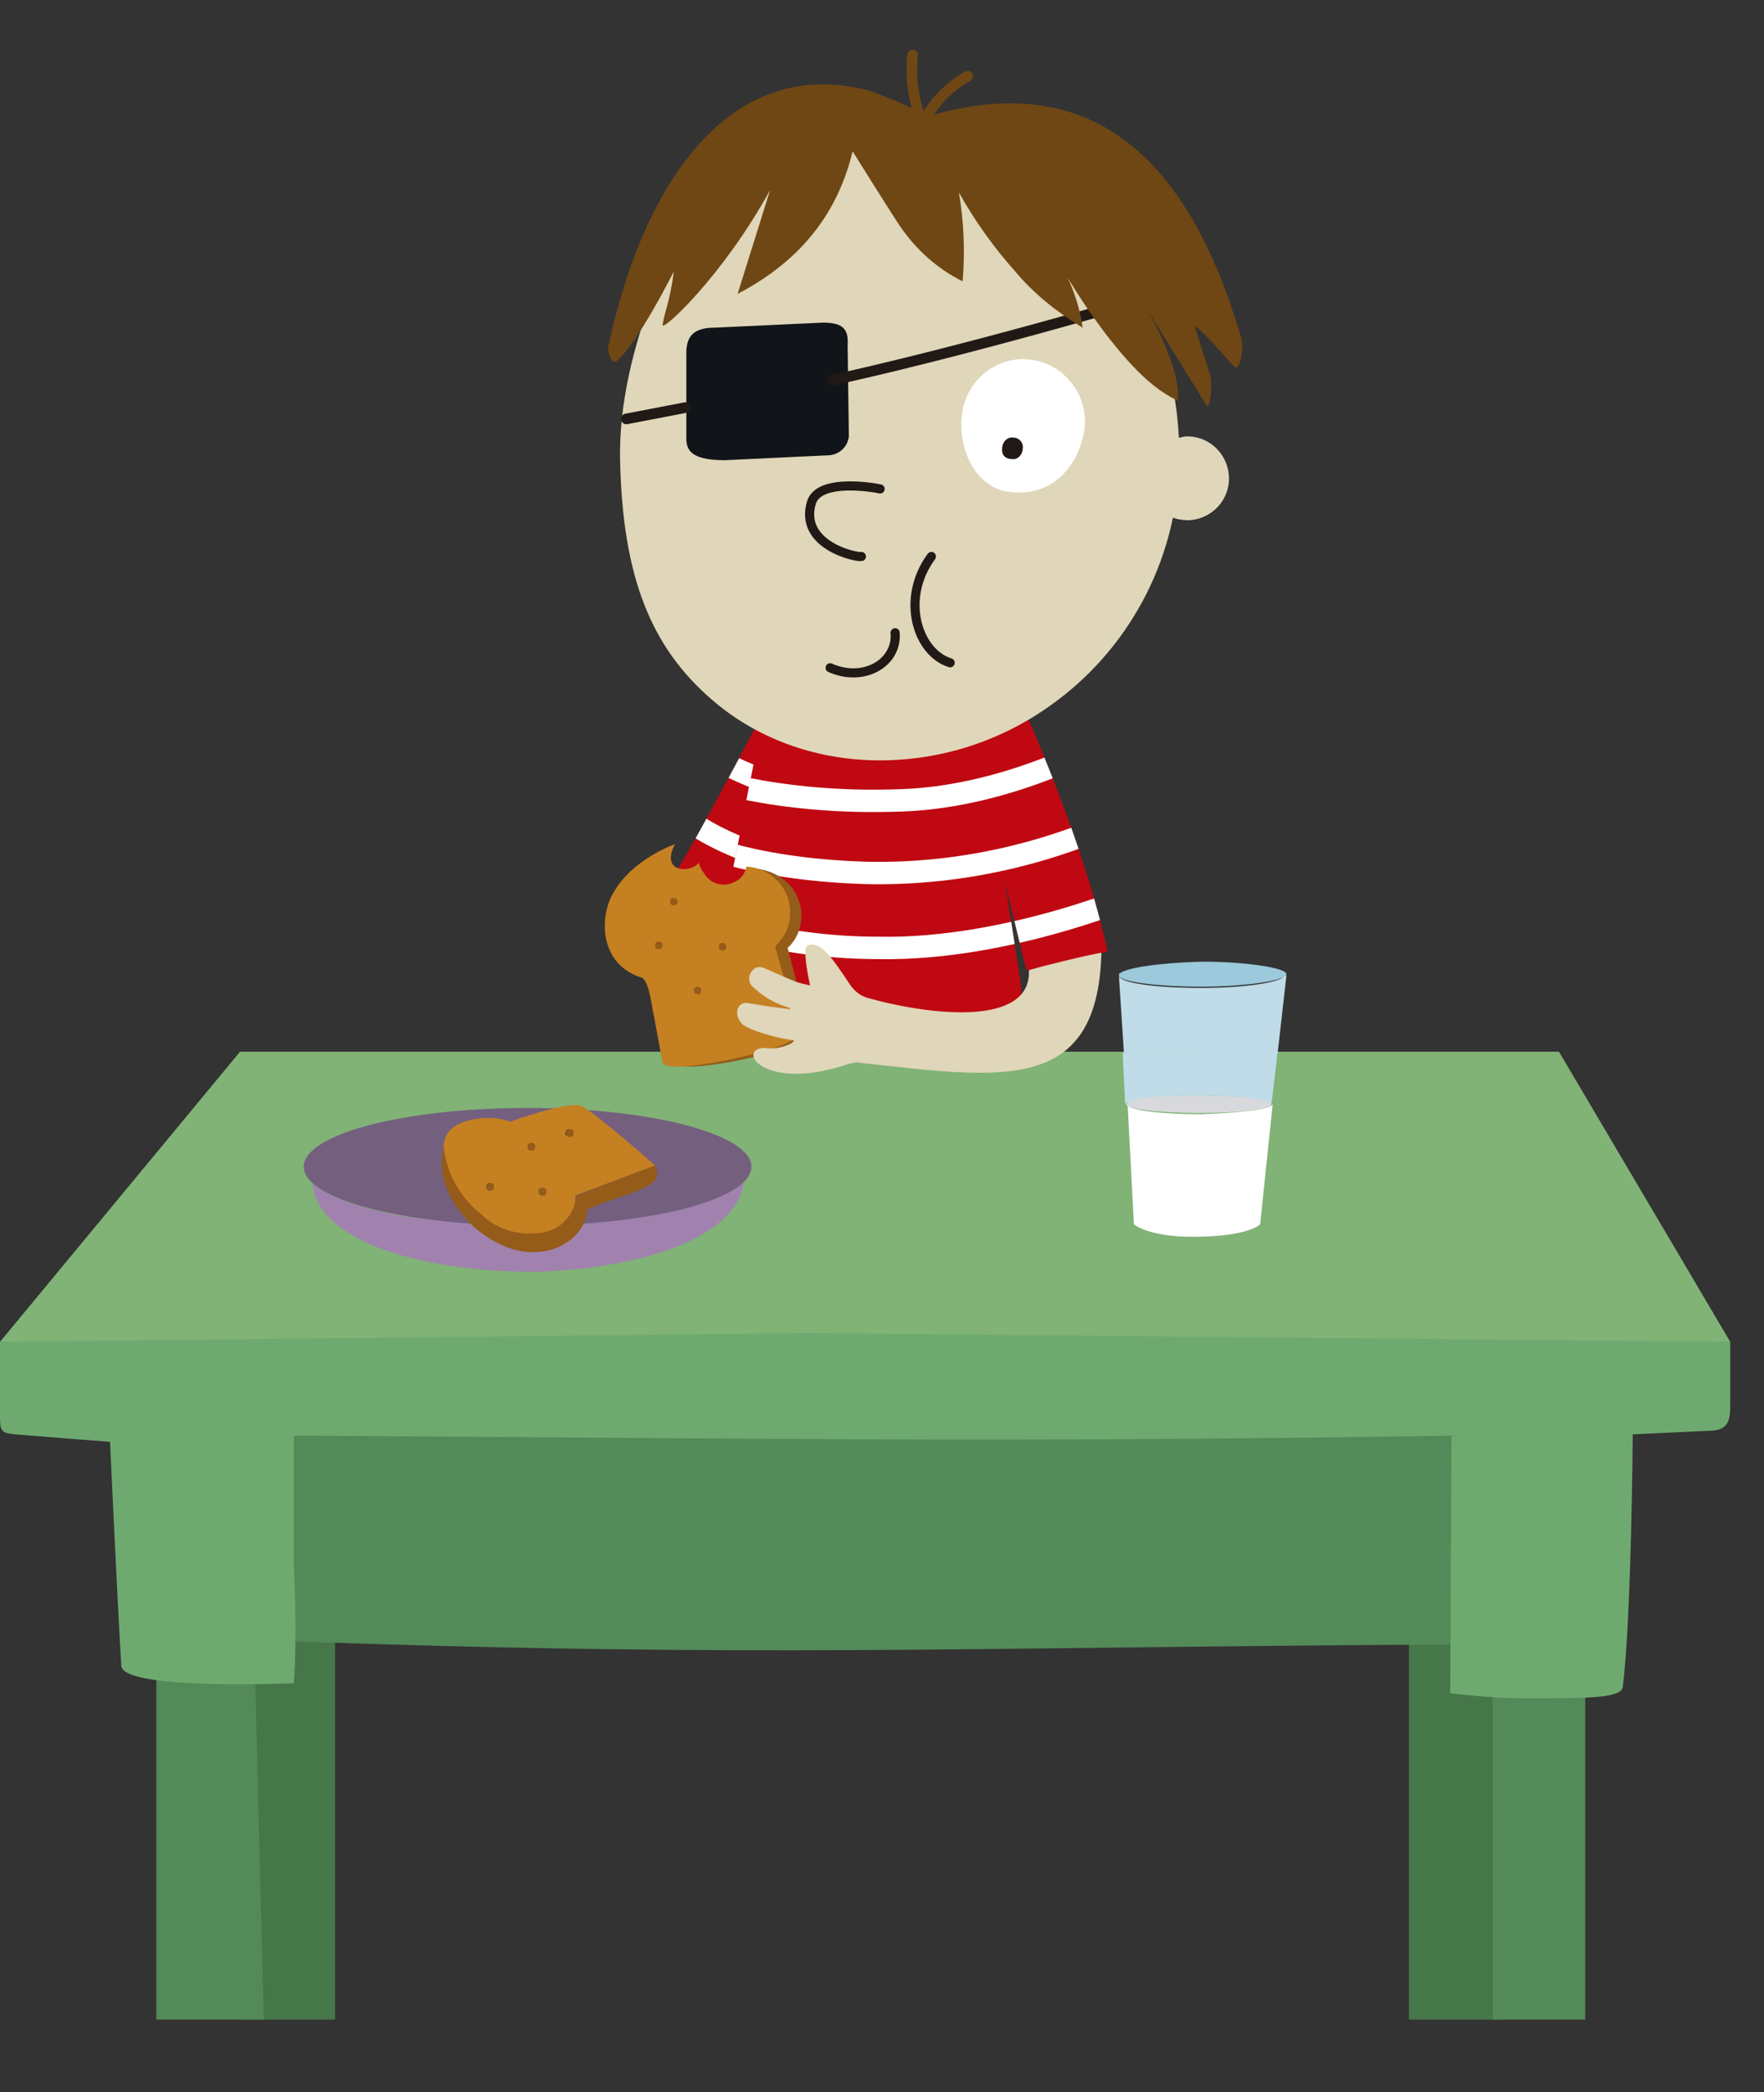 <?xml version="1.0" encoding="utf-8"?>
<!-- Generator: Adobe Illustrator 26.2.1, SVG Export Plug-In . SVG Version: 6.00 Build 0)  -->
<svg version="1.1" id="Capa_1" xmlns="http://www.w3.org/2000/svg" xmlns:xlink="http://www.w3.org/1999/xlink" x="0px" y="0px"
	 viewBox="0 0 141.1 167.3" style="enable-background:new 0 0 141.1 167.3;" xml:space="preserve">
<rect x="0" y="0" width="141.1" height="167.3" fill="#333333" stroke="none"/>
<style type="text/css">
	.st0{fill:#467749;}
	.st1{fill:#538A58;}
	.st2{fill:#BF0811;}
	.st3{clip-path:url(#SVGID_00000049180954683907172670000014356005157973335985_);}
	.st4{fill:none;stroke:#FFFFFF;stroke-width:1.79;}
	.st5{clip-path:url(#SVGID_00000137131787748632473360000004992711961854969485_);}
	.st6{fill:#81B276;}
	.st7{fill:#A182AE;}
	.st8{fill:#6EAA6F;}
	.st9{fill:#745F7F;}
	.st10{fill:#C58021;}
	.st11{fill:#945B19;}
	.st12{fill:#6A4720;}
	.st13{fill:#E0D6B9;}
	.st14{fill:#6F4714;}
	.st15{fill:none;stroke:#211915;stroke-width:0.73;stroke-linecap:round;}
	.st16{fill:none;stroke:#6F4714;stroke-width:0.87;stroke-linecap:round;stroke-linejoin:round;}
	.st17{fill:none;stroke:#6F4714;stroke-width:0.85;stroke-linecap:round;stroke-linejoin:round;}
	.st18{fill:#111419;}
	.st19{fill:none;stroke:#211915;stroke-width:0.85;stroke-linecap:round;stroke-linejoin:round;}
	.st20{fill:#FFFFFF;}
	.st21{fill:#211915;}
	.st22{fill:#BFDCE8;}
	.st23{fill:#9CC9DB;}
	.st24{fill:#D8D9DD;}
</style>
<g id="Capa_2_00000018211321640051578760000011608206024653976967_">
	<g id="Capa_1-2">
		<polygon class="st0" points="26.8,161.5 26.8,130.8 19.4,130.4 19.4,161.5 		"/>
		<polygon class="st0" points="120.1,161.5 120.1,130.8 112.7,130.4 112.7,161.5 		"/>
		<polygon class="st1" points="21.1,161.5 20.4,133.8 12.5,133.8 12.5,161.5 		"/>
		<polygon class="st1" points="126.8,161.5 126.8,134.9 119.4,134.5 119.4,161.5 		"/>
		<path class="st2" d="M57.9,76.8l3.6-17.7l-0.4-2.2c0,0-5.3,10-6.3,11.6c-1.3,2.1-3.1,5.2-3.1,5.2L57.9,76.8z"/>
		<g>
			<defs>
				<path id="SVGID_1_" d="M54.8,68.5c-1.3,2.1-3.1,5.2-3.1,5.2l6.2,3.2l3.6-17.7l-0.4-2.2C61.1,56.9,55.8,66.9,54.8,68.5"/>
			</defs>
			<clipPath id="SVGID_00000148628013719836277210000004813975801008444343_">
				<use xlink:href="#SVGID_1_"  style="overflow:visible;"/>
			</clipPath>
			<g style="clip-path:url(#SVGID_00000148628013719836277210000004813975801008444343_);">
				<path class="st4" d="M89,59c0,0-7.9,4.7-16.9,5c-5.9,0.4-11.8-1.2-16.8-4.5"/>
				<path class="st4" d="M92.4,64.2C85.2,68,77.3,70,69.2,69.8c-9.8-0.3-14.8-4.7-14.8-4.7"/>
				<path class="st4" d="M91.5,71.3c0,0-10.7,4.7-21.2,4.5c-7.3-0.1-14.3-2.7-20-7.3"/>
			</g>
		</g>
		<path class="st2" d="M61.1,56.9c0,0,18.1,0.3,19.1-0.3l1.3-0.9c4.2,9.7,6,15.5,7.1,20.4l-6.5,1.5l-1.7-7l1.2,7.7
			c0.2,2.2,1.8,15.3,1.8,15.3c-14.4,2.4-28.1-1-29-1.6c1.6-5.8,2-10.7,2.9-15.7"/>
		<g>
			<defs>
				<path id="SVGID_00000119081257806253950770000015391186292920812184_" d="M80.2,56.5c-1,0.6-19.1,0.3-19.1,0.3l-3.8,19.5
					c-0.9,5-1.3,9.8-2.9,15.7c0.9,0.5,14.6,4,29,1.6c0,0-1.5-13.1-1.8-15.3l-1.2-7.7l1.7,7l6.5-1.5c-1.1-4.9-2.9-10.7-7.1-20.4
					L80.2,56.5z"/>
			</defs>
			<clipPath id="SVGID_00000114034774785882366210000012544235779070342287_">
				<use xlink:href="#SVGID_00000119081257806253950770000015391186292920812184_"  style="overflow:visible;"/>
			</clipPath>
			<g style="clip-path:url(#SVGID_00000114034774785882366210000012544235779070342287_);">
				<path class="st4" d="M89,59c0,0-7.9,4.7-16.9,5c-10.3,0.4-16.8-2.1-16.8-2.1"/>
				<path class="st4" d="M92.4,64.2C85.2,68,77.3,70,69.2,69.8C59.4,69.5,54.7,67,54.7,67"/>
				<path class="st4" d="M91.5,71.3c0,0-10.7,4.7-21.2,4.5c-7.1,0-14.1-1.7-20.4-4.9"/>
				<path class="st4" d="M91.5,80.5c-7.6,1.5-15.4,2.1-23.1,1.7c-5.3-0.4-10.5-1.4-15.6-3"/>
				<path class="st4" d="M89.5,87.3c-21.2,3.7-35.9-1.3-35.9-1.3"/>
			</g>
		</g>
		<polygon class="st6" points="124.7,84.1 138.4,107.3 0,107.3 19.2,84.1 		"/>
		<path class="st1" d="M116.8,114.8v16.7c-39.7,0.2-56,1.1-94.8-0.3V114C61.9,114.7,80.7,114.8,116.8,114.8"/>
		<path class="st7" d="M59.5,94.5c-1.6,1.5-6.1,2.9-12,3.2c-3.7,0.2-7.4,0.2-11.1,0c-5.6-0.3-9.9-1.7-11.4-3.1l0,0
			c0.3,4.8,9.3,7.2,18.1,7.1C51.1,101.4,58.9,99.1,59.5,94.5L59.5,94.5z"/>
		<path class="st8" d="M64.6,106.6L0,107.3v6c0,1.1,0.1,1.3,1.2,1.4l7.6,0.6c0,0,0.6,12.9,0.9,17.9c0.1,2,13.8,1.4,13.8,1.4
			c0.3-3.6,0-9.8,0-9.8v-10c35.7,0.2,55.8,0.6,92.6,0l-0.1,20.6c0,0,3.2,0.4,5.5,0.4c4.7,0,8.2,0.1,8.3-0.9
			c0.7-5.4,0.8-20.2,0.8-20.2l0,0c1.9-0.1,4.5-0.2,6.4-0.3c1.2-0.1,1.4-0.8,1.4-2v-5.1L64.6,106.6z"/>
		<path class="st9" d="M60.1,93.3c0,2.6-8,4.7-17.9,4.7s-17.9-2.1-17.9-4.7s8-4.7,17.9-4.7S60.1,90.7,60.1,93.3"/>
		<path class="st10" d="M52.4,93.2L46,95.6c0.1,0.9-0.2,1.8-0.8,2.4c-2,2.1-5.2,1.1-8.1-1.2c-0.6-0.5-2.5-4.7-1.2-6.3
			c0.8-1.1,3.5-1.4,4.9-0.8c0,0,4.4-1.6,5.6-1.3C47.2,88.6,52.4,93.2,52.4,93.2"/>
		<path class="st11" d="M52.4,93.2c0.5,1.1-0.2,1.4-0.9,1.8s-2.7,0.9-4.5,1.7c-0.1,0.9-0.5,1.7-1.2,2.3c-1.7,1.5-4.8,1.8-7.9-0.9
			c-1.9-1.8-3-4-2.4-6.4c0.2,2.1,1.3,4.1,3,5.4c1.2,1.2,2.9,1.7,4.6,1.5c1.6-0.1,2.9-1.4,3-3L52.4,93.2z"/>
		<path class="st12" d="M45.6,90.3c0.2,0,0.3,0.2,0.2,0.4c0,0.1-0.1,0.2-0.2,0.2c-0.2,0-0.3-0.1-0.4-0.2c0-0.2,0.1-0.3,0.2-0.4
			C45.5,90.3,45.6,90.3,45.6,90.3"/>
		<path class="st12" d="M43.4,95c0.2,0,0.3,0.1,0.3,0.3c0,0,0,0,0,0c0,0.2-0.1,0.3-0.3,0.3c-0.2,0-0.3-0.1-0.3-0.3
			C43,95.1,43.2,95,43.4,95C43.4,95,43.4,95,43.4,95"/>
		<path class="st12" d="M42.5,91.4c0.2,0,0.3,0.1,0.3,0.3S42.7,92,42.5,92c-0.2,0-0.3-0.1-0.3-0.3c0,0,0,0,0,0
			C42.2,91.5,42.4,91.4,42.5,91.4"/>
		<path class="st12" d="M39.2,94.6c0.2,0,0.3,0.1,0.3,0.3c0,0.2-0.1,0.3-0.3,0.3s-0.3-0.1-0.3-0.3C38.9,94.7,39,94.6,39.2,94.6"/>
		<path class="st11" d="M45.9,90.6c0,0.2-0.1,0.3-0.3,0.3c-0.2,0-0.3-0.1-0.3-0.3s0.1-0.3,0.3-0.3S45.9,90.4,45.9,90.6
			C45.9,90.6,45.9,90.6,45.9,90.6"/>
		<path class="st11" d="M42.8,91.7c0,0.2-0.1,0.3-0.3,0.3c-0.2,0-0.3-0.1-0.3-0.3c0-0.2,0.1-0.3,0.3-0.3l0,0
			C42.7,91.4,42.8,91.5,42.8,91.7"/>
		<path class="st11" d="M39.5,94.9c0,0.2-0.1,0.3-0.3,0.3c0,0,0,0,0,0c-0.2,0-0.3-0.1-0.3-0.3c0-0.2,0.1-0.3,0.3-0.3l0,0
			C39.4,94.6,39.5,94.7,39.5,94.9C39.5,94.9,39.5,94.9,39.5,94.9"/>
		<path class="st11" d="M43.7,95.3c0,0.2-0.1,0.3-0.3,0.3c-0.2,0-0.3-0.1-0.3-0.3c0-0.2,0.1-0.3,0.3-0.3
			C43.5,95,43.7,95.1,43.7,95.3C43.7,95.3,43.7,95.3,43.7,95.3"/>
		<path class="st13" d="M94.8,34.9c1.8-0.1,3.4,1.3,3.5,3.2c0.1,1.8-1.3,3.4-3.2,3.5c-0.6,0-1.2-0.1-1.7-0.4
			c0.2-1.3,0.4-2.6,0.4-3.9c0-0.7,0-1.4,0-2.1h0.1C94.1,35,94.4,35,94.8,34.9"/>
		<path class="st14" d="M86.5,23.6c0,0.3,0.1,0.6,0.1,0.9c-0.2-0.2-0.5-0.4-0.8-0.7L86.5,23.6"/>
		<path class="st13" d="M93.3,28.9c-3.8-2.2-15.1-32.6-36-13.9c-2.9,2.6-7.9,12.8-7.7,21.8c0.2,9.4,2.5,15,7.4,19.2
			c3.6,3.1,8.2,4.7,12.9,4.8c5,0.1,9.9-1.4,14-4.3c6.3-4.4,10.2-11.6,10.4-19.3c0-0.7,0-1.4,0-2.1C94.2,33,93.9,31,93.3,28.9"/>
		<path class="st15" d="M74.5,44.5c-2.5,3.4-1.1,7.7,1.5,8.5"/>
		<path class="st15" d="M66.4,53.4c2.7,1.2,5.4-0.4,5.2-2.8"/>
		<path class="st16" d="M91.5,21.8c-0.3-0.5-0.7-1.1-1.1-1.7L91.5,21.8z"/>
		<line class="st16" x1="91.5" y1="21.8" x2="91.5" y2="21.8"/>
		<path class="st17" d="M73,4.4c-0.2,1.9,0.1,3.8,0.8,5.5l0,0l0,0c0.8-1.6,2-2.9,3.6-3.8"/>
		<path class="st18" d="M67.9,34.9c-0.1,0.8-0.7,1.4-1.5,1.5L58,36.8c-2.4,0-3.1-0.6-3.1-1.7v-6.9c0-1.5,0.8-2,2.3-2l8.6-0.4
			c1.5,0,2.1,0.4,2,1.8L67.9,34.9z"/>
		<path class="st19" d="M54.8,32.6c-1.6,0.3-3.1,0.6-4.7,0.9"/>
		<path class="st19" d="M87.9,24.9L87.9,24.9c-6.3,1.8-14.5,4-21.3,5.5"/>
		<path class="st20" d="M82.7,28.8c2.7,0.5,4.5,3.1,4,5.8c-0.5,2.7-2.6,5.3-6.2,4.7c-2.7-0.5-4-3.8-3.5-6.5
			C77.5,30.1,80.1,28.3,82.7,28.8"/>
		<path class="st21" d="M81.1,35c0.4,0,0.8,0.4,0.7,0.9c0,0,0,0.1,0,0.1c-0.1,0.5-0.5,0.8-0.9,0.7c0,0-0.1,0-0.1,0
			c-0.7-0.1-0.7-0.7-0.6-1.1C80.3,35.2,80.7,34.9,81.1,35"/>
		<path class="st15" d="M68.9,44.5c-0.4,0.1-5-0.9-4-4.3c0.6-2,5.1-1.2,5.5-1.1"/>
		<path class="st14" d="M91.5,24.3c-0.3-0.5-0.7-1.1-1.1-1.7L91.5,24.3z M73.9,9.4c11.7-3.6,20.6,1.1,25.4,17.7
			c0.2,0.7-0.1,2.7-0.6,2.2c-0.7-0.8-3.2-3.6-3.1-3.1l1.2,3.8c0.2,0.6,0,2.9-0.3,2.4l-4.9-7.9c3.1,5.3,2.6,7.5,2.6,7.5
			c-0.3-0.1-0.5-0.2-0.8-0.4c-3.8-2.2-8-9.4-8-9.4c0.6,1.3,1,2.6,1.2,4c-2-1.2-3.9-2.7-5.4-4.5c-1.7-1.9-3.2-4-4.5-6.3
			c0.4,2.3,0.5,4.7,0.3,7.1C75,21.5,73.3,20,72,18.1c-1-1.5-3.8-6-3.8-6c-1.3,5.4-4.6,9-9.2,11.4l2.6-8.3C57.8,22.1,53,26.5,53,26
			c0.1-0.9,0.6-1.9,0.9-4.3c0,0-2.9,5.8-4.6,7.2c-0.4,0.3-0.8-0.9-0.6-1.4C51.7,13.8,58.9,4.3,69.7,7.3c0,0,3.7,1.4,4.2,1.9
			L73.9,9.4z"/>
		<path class="st12" d="M57.8,75.4c0.2,0,0.3,0.1,0.3,0.3c0,0,0,0,0,0c0,0.2-0.1,0.3-0.3,0.3c-0.2,0-0.3-0.1-0.3-0.3
			C57.5,75.5,57.6,75.4,57.8,75.4C57.8,75.4,57.8,75.4,57.8,75.4"/>
		<path class="st12" d="M55.8,78.9c0.2,0,0.3,0.1,0.3,0.3v0c0,0.2-0.1,0.3-0.3,0.3c0,0,0,0,0,0c-0.2,0-0.3-0.1-0.3-0.3
			C55.4,79,55.6,78.9,55.8,78.9C55.7,78.9,55.7,78.9,55.8,78.9"/>
		<path class="st12" d="M53.9,71.8c0.2,0,0.3,0.1,0.3,0.3c0,0.2-0.1,0.3-0.3,0.3c-0.2,0-0.3-0.1-0.3-0.3
			C53.6,71.9,53.7,71.8,53.9,71.8C53.9,71.8,53.9,71.8,53.9,71.8"/>
		<path class="st12" d="M52.7,75.3c0.2,0,0.3,0.1,0.3,0.3c0,0.2-0.1,0.3-0.3,0.3c-0.2,0-0.3-0.1-0.3-0.3S52.5,75.3,52.7,75.3
			C52.7,75.3,52.7,75.3,52.7,75.3"/>
		<path class="st11" d="M63.9,79.2l1,3.5c0,1.1-10.4,3.4-10.9,2.3l-0.7-3.8c-0.1-0.8-0.3-2.4-0.9-3c-3.4-1-3.5-4.7-2.4-6.7
			c1.5-2.8,8.6,2.2,9.9-2.1c4.4,0.2,5.2,4.5,3.1,6.4L63.9,79.2z"/>
		<path class="st10" d="M63,79.2l0.9,3.5c0,1.1-10.4,3.4-10.9,2.3l-0.7-3.8c-0.2-0.8-0.3-2.4-0.9-3c-3.4-1-3.5-4.7-2.4-6.7
			c1.5-2.8,5-4,5-4c-1.2,2.2,1.1,2.4,1.9,1.5c0.1,0.3,0.2,0.6,0.4,0.8c0.5,0.9,1.6,1.2,2.5,0.7c0.5-0.2,0.8-0.7,0.9-1.2
			c2,0.1,3.6,1.8,3.5,3.8c0,1-0.5,1.9-1.2,2.6L63,79.2z"/>
		<path class="st11" d="M58.1,75.7c0,0.2-0.1,0.3-0.3,0.3c-0.2,0-0.3-0.1-0.3-0.3c0-0.2,0.1-0.3,0.3-0.3
			C57.9,75.4,58.1,75.5,58.1,75.7C58.1,75.7,58.1,75.7,58.1,75.7"/>
		<path class="st11" d="M53,75.6c0,0.2-0.1,0.3-0.3,0.3c0,0,0,0,0,0c-0.2,0-0.3-0.1-0.3-0.3c0,0,0,0,0,0c0-0.2,0.1-0.3,0.3-0.3
			C52.9,75.3,53,75.4,53,75.6"/>
		<path class="st11" d="M54.2,72.1c0,0.2-0.1,0.3-0.3,0.3c-0.2,0-0.3-0.1-0.3-0.3c0,0,0,0,0,0c0-0.2,0.1-0.3,0.3-0.3c0,0,0,0,0,0
			C54,71.8,54.2,71.9,54.2,72.1"/>
		<path class="st11" d="M56.1,79.2c0,0.2-0.1,0.3-0.3,0.3c0,0,0,0,0,0c-0.2,0-0.3-0.1-0.3-0.3c0-0.2,0.1-0.3,0.3-0.3c0,0,0,0,0,0
			C55.9,78.9,56.1,79,56.1,79.2L56.1,79.2"/>
		<path class="st11" d="M60.3,80.5c0,0.2-0.1,0.3-0.3,0.3c-0.2,0-0.3-0.1-0.3-0.3c0-0.2,0.1-0.3,0.3-0.3l0,0
			C60.1,80.2,60.3,80.3,60.3,80.5"/>
		<path class="st13" d="M88.1,76.2c-0.3,11.4-8.1,10-19.2,8.8c-0.4-0.1-0.7,0-1.1,0.1c-6.8,2.3-9-1.3-6.6-1.3c0.6,0.1,1.2,0,1.7-0.2
			c0.6-0.2,0.6-0.4,0.6-0.4c-0.6-0.1-1.2-0.2-1.9-0.4c-0.7-0.2-1.4-0.4-2.1-0.8c-0.8-0.6-0.7-1.9,0.3-1.8l1.8,0.3
			c0.1,0,1.5,0.2,1.6,0.2v-0.1c-1.2-0.3-2.3-1-3.1-1.8c-0.3-0.4-0.2-1,0.2-1.3c0.2-0.2,0.5-0.2,0.8-0.1c0,0,1.8,0.8,2.3,1
			c0.4,0.2,1,0.3,1.4,0.4c0,0-0.7-3-0.2-3.2c1-0.4,1.9,0.9,3.3,3c0.3,0.5,0.8,1,1.5,1.2c5.4,1.5,13.1,2.2,12.9-2.2
			C82.3,77.5,88.1,76.1,88.1,76.2"/>
		<path class="st22" d="M102.9,78l-0.7,6.2H89.9L89.5,78c0,0.6,2.9,1,6.6,1s6.6-0.5,6.6-1H102.9z"/>
		<path class="st22" d="M102.2,84.1l-0.5,4.2h-0.1c0-0.4-2.6-0.7-5.8-0.7c-3,0-5.5,0.3-5.8,0.7l-0.2-4.1L102.2,84.1z"/>
		<path class="st20" d="M101.8,88.3l-1,9.6c0,0-0.9,1-5.4,1c-3.6,0-4.7-1-4.7-1l-0.5-9.5c0.3,0.4,2.8,0.7,5.8,0.7
			C99.1,89,101.7,88.7,101.8,88.3L101.8,88.3z"/>
		<path class="st23" d="M96.1,76.9c3.6,0,6.8,0.5,6.8,1s-3.2,1-6.8,1s-6.6-0.4-6.6-0.9c0,0,0-0.1,0-0.1C89.9,77.4,92.7,77,96.1,76.9
			"/>
		<path class="st24" d="M95.9,87.6c3.2,0,5.8,0.3,5.8,0.7S99.1,89,95.9,89c-3,0-5.5-0.3-5.8-0.6v-0.1C90.3,87.8,92.8,87.6,95.9,87.6
			"/>
	</g>
</g>
</svg>
